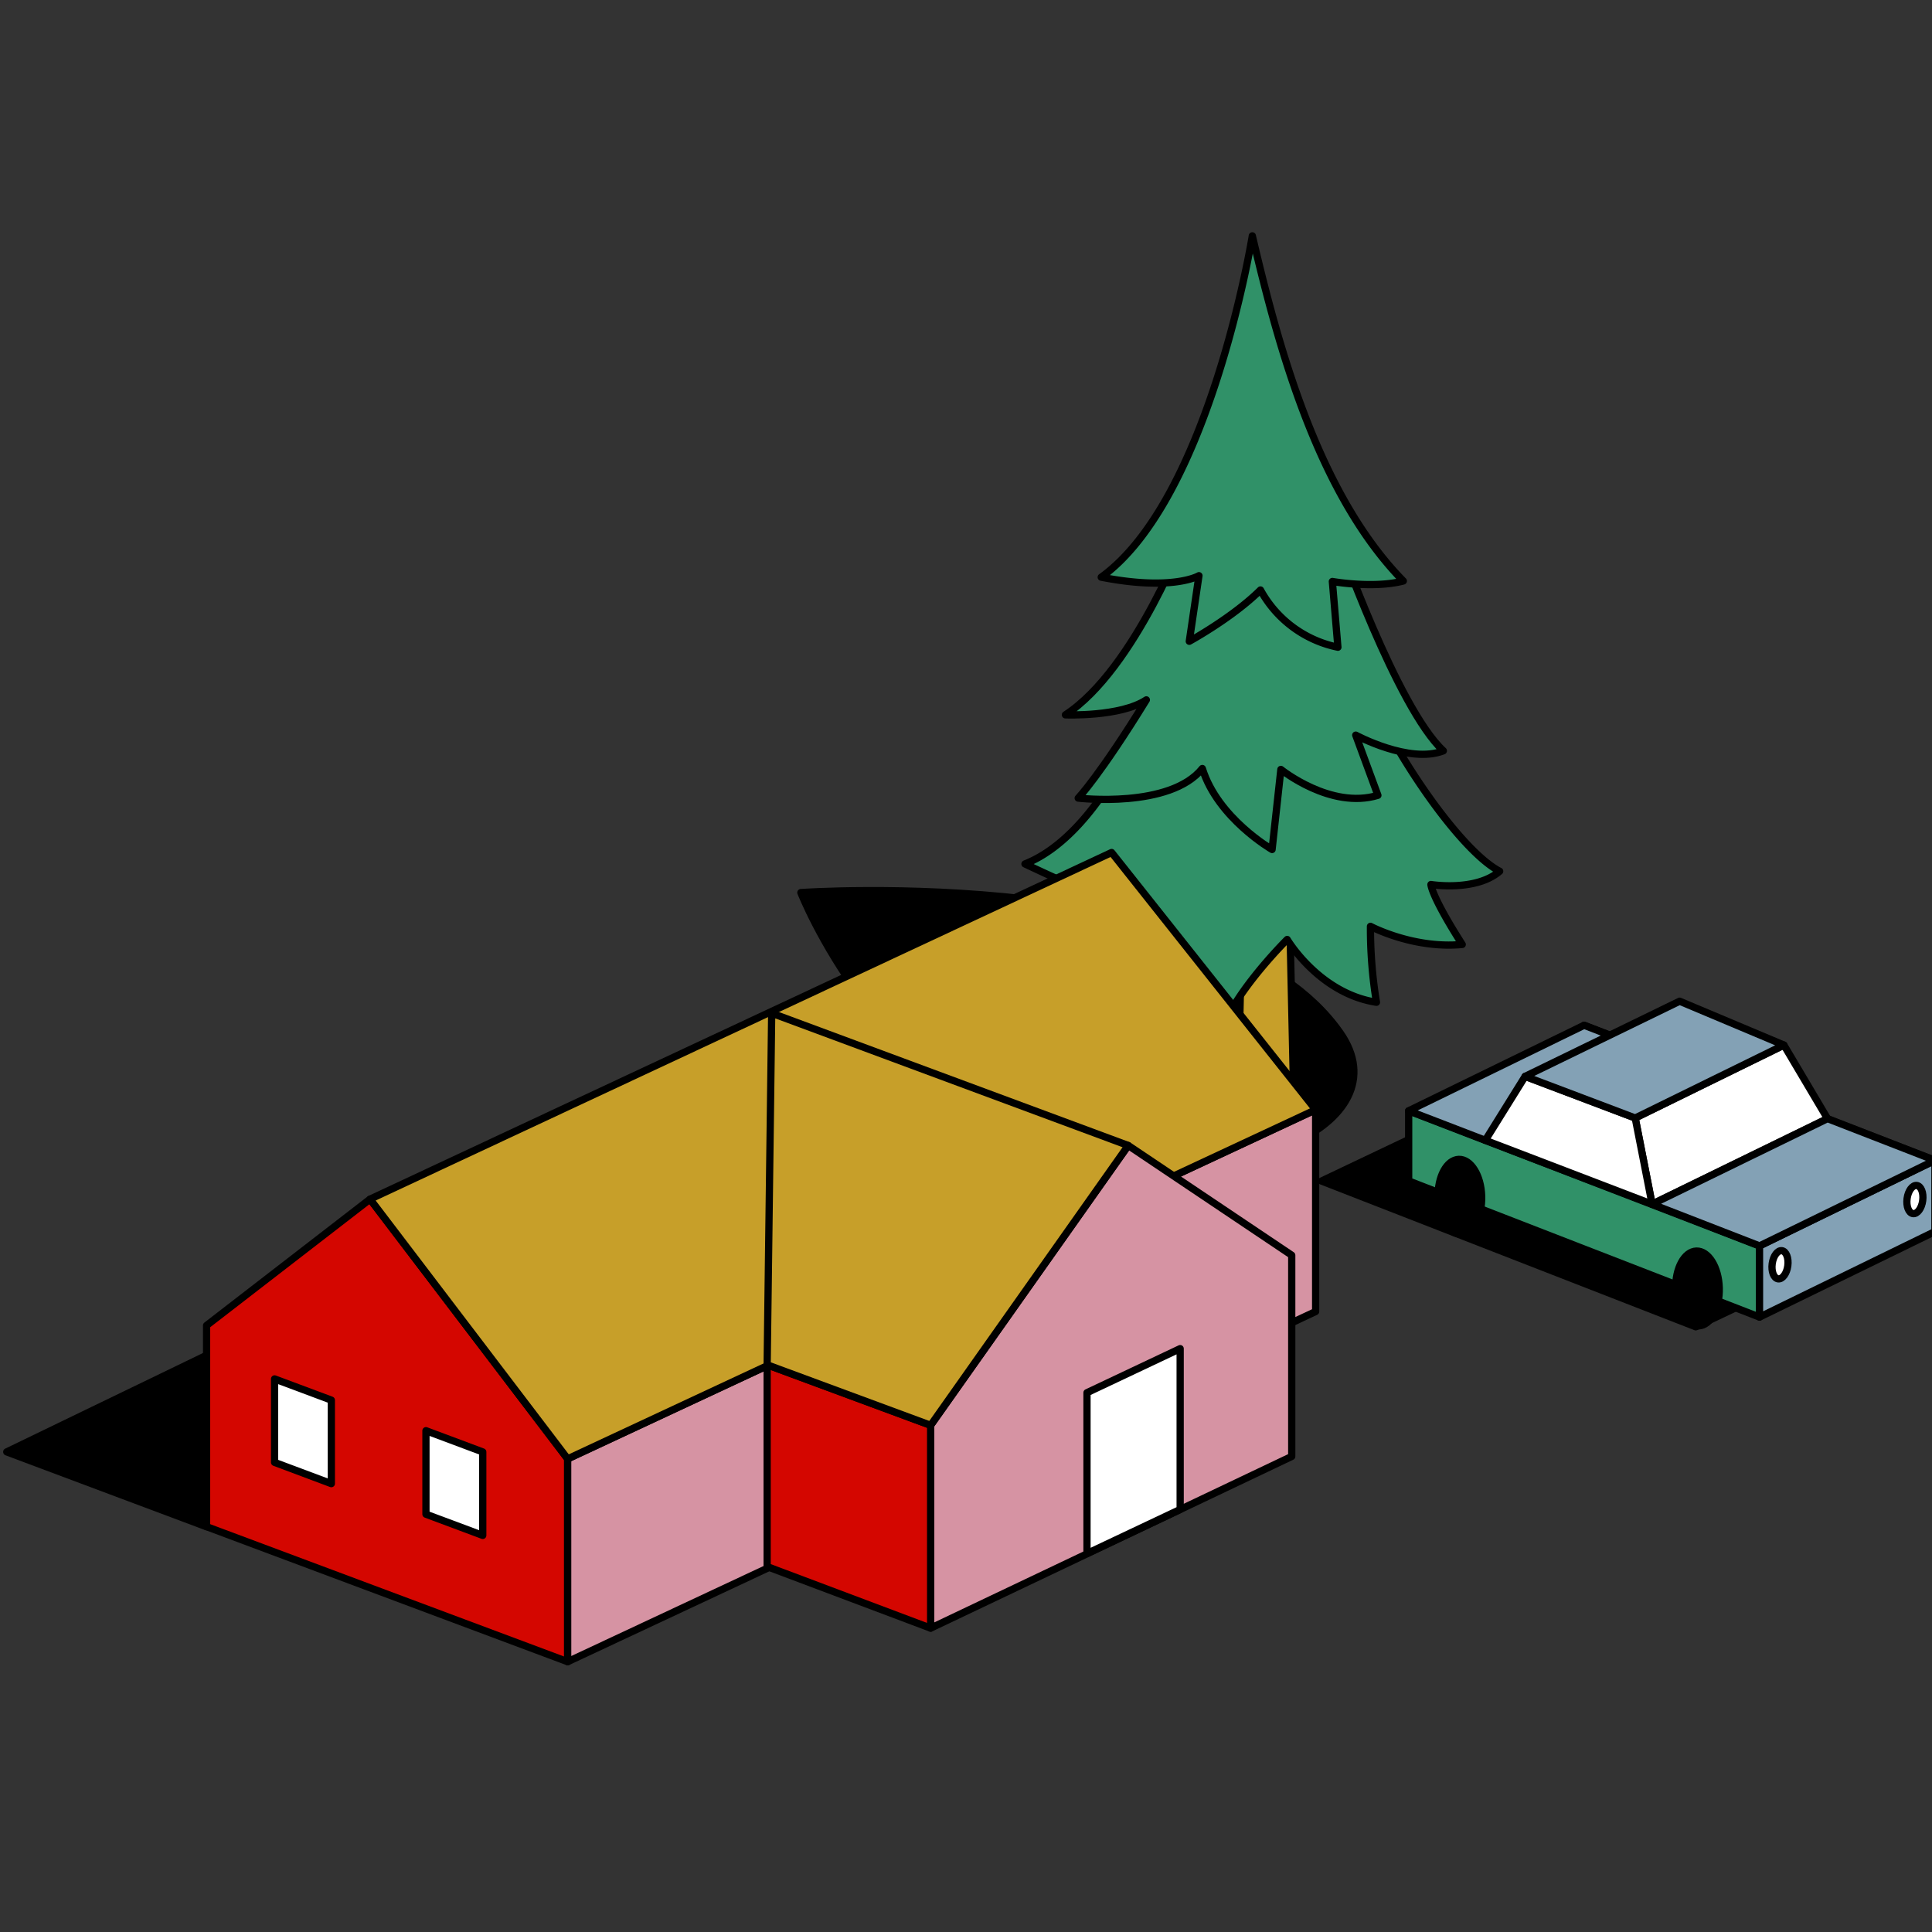 <svg xmlns="http://www.w3.org/2000/svg" viewBox="0 0 400 400"><rect x="0" y="0" width="400" height="400" fill="#333333" stroke="none"/><defs><style>.cls-1,.cls-2,.cls-3,.cls-4,.cls-5,.cls-6,.cls-7{stroke:#000;stroke-linecap:round;stroke-linejoin:round;stroke-width:1.5px;}.cls-2{fill:#c79f29;}.cls-3{fill:#309168;}.cls-4{fill:#d40600;}.cls-5{fill:#d693a3;}.cls-6{fill:#fff;}.cls-7{fill:#83a1b5;}</style></defs><g id="Layer_4" data-name="Layer 4"><path class="cls-1" d="M277.5,213.89c13,18.69-21.33,34.69-57.44,23.86C182,226.34,165.81,184.8,165.81,184.8S253,178.69,277.5,213.89Z"/><ellipse class="cls-2" cx="262.09" cy="234.19" rx="5.91" ry="2.47"/><polyline class="cls-2" points="268 234.15 266 143.57 258.18 143.57 256.17 234.15"/><ellipse class="cls-1" cx="262.09" cy="143.57" rx="3.91" ry="1.63"/><path class="cls-3" d="M237.46,147.23s-9.47,25.39-25.25,31.64c5.46,2.58,8.7,4,8.7,4s-1.93,5.62-10.84,14.38c23.6,5.89,31.28-4.29,31.28-4.29s5.23,13.6,11.75,20c3-8.15,13.4-18.45,13.4-18.45s6.59,11.16,18.48,13a94.3,94.3,0,0,1-1.24-15.72s8.84,4.71,19,3.75c-6.45-10.1-6.48-12.41-6.48-12.41s9.27,1.52,14.23-2.75c-8.1-4.19-22.68-25.05-29.16-41.61"/><path class="cls-3" d="M245.9,109.56S235.13,138.51,220.58,148c0,0,11.39.46,16.76-3.1-9.57,15.57-14.11,20.34-14.11,20.34s19,2.23,25.7-6.13c3.19,10.3,14.44,16.77,14.44,16.77l1.82-16.58s10.31,8.34,20.09,5.36l-4.59-12.46s11.11,6,18.14,3.25c-9.59-8.9-22.05-44.44-22.05-44.44"/><path class="cls-3" d="M259.28,48.83S250.51,103.25,228,119.5c14.9,2.92,20.23-.31,20.23-.31l-2,13.58s8.95-4.88,14.74-10.62A23.67,23.67,0,0,0,277,134l-1.15-13.61s8.47,1.51,14.69-.1C272.84,102.24,264.66,71.76,259.28,48.83Z"/><polygon class="cls-4" points="42.77 316.08 42.77 274.42 76.62 248.27 117.53 302.04 117.53 344.04 42.77 316.08"/><polygon class="cls-5" points="117.53 344.04 272.39 271.54 272.39 229.76 117.53 302.04 117.53 344.04"/><polygon class="cls-2" points="272.39 229.76 230.15 176.5 76.62 248.27 117.53 302.04 272.39 229.76"/><polygon class="cls-5" points="267.44 301.54 267.44 259.88 233.59 237.16 192.68 295.09 192.68 337.09 267.44 301.54"/><polygon class="cls-4" points="192.68 337.09 158.83 324.35 158.83 282.57 192.68 295.09 192.68 337.09"/><polygon class="cls-2" points="158.83 282.57 159.77 209.77 233.59 237.16 192.68 295.09 158.83 282.57"/><polyline class="cls-6" points="225.05 321.64 244.34 312.52 244.34 279.22 225.05 288.34 225.05 321.64"/><polygon class="cls-6" points="56.85 302.77 56.85 285.49 68.6 289.88 68.6 307.17 56.85 302.77"/><polygon class="cls-6" points="88.19 313.5 88.19 296.21 99.95 300.61 99.95 317.89 88.19 313.5"/><polygon class="cls-1" points="42.77 316.1 1.4 300.6 42.77 280.6 42.77 316.1"/><polygon class="cls-1" points="391.96 255.26 351.08 274.7 273.61 244.52 314.48 225.08 391.96 255.26"/><polygon class="cls-3" points="364.29 272.69 291.65 244.5 291.65 229.98 364.29 257.95 364.29 272.69"/><polygon class="cls-4" points="400.61 254.98 327.97 226.79 327.97 212.27 400.61 240.24 400.61 254.98"/><polygon class="cls-7" points="400.61 240.24 364.29 257.95 364.29 272.69 400.61 254.98 400.61 240.24"/><polygon class="cls-6" points="369.34 216.37 338.55 231.47 342.05 249.31 378.37 231.6 369.34 216.37"/><polygon class="cls-7" points="400.61 240.24 364.29 257.95 342.05 249.31 378.37 231.6 400.61 240.24"/><polygon class="cls-7" points="327.97 212.27 291.65 229.98 307.52 236.09 334.8 214.9 327.97 212.27"/><polygon class="cls-6" points="342.05 249.31 307.52 236.09 315.76 222.85 338.55 231.47 342.05 249.31"/><polygon class="cls-7" points="369.34 216.37 338.55 231.47 315.76 222.85 347.75 207.29 369.34 216.37"/><ellipse class="cls-1" cx="351.46" cy="266.74" rx="4.51" ry="7.75" transform="translate(-7.46 10.13) rotate(-1.63)"/><ellipse class="cls-1" cx="302.27" cy="247.76" rx="4.51" ry="7.75" transform="translate(-6.94 8.72) rotate(-1.63)"/><ellipse class="cls-6" cx="396.49" cy="248.37" rx="2.94" ry="1.63" transform="translate(97.77 608.46) rotate(-82.39)"/><ellipse class="cls-6" cx="368.55" cy="261.88" rx="2.94" ry="1.63" transform="translate(60.15 592.48) rotate(-82.39)"/></g></svg>